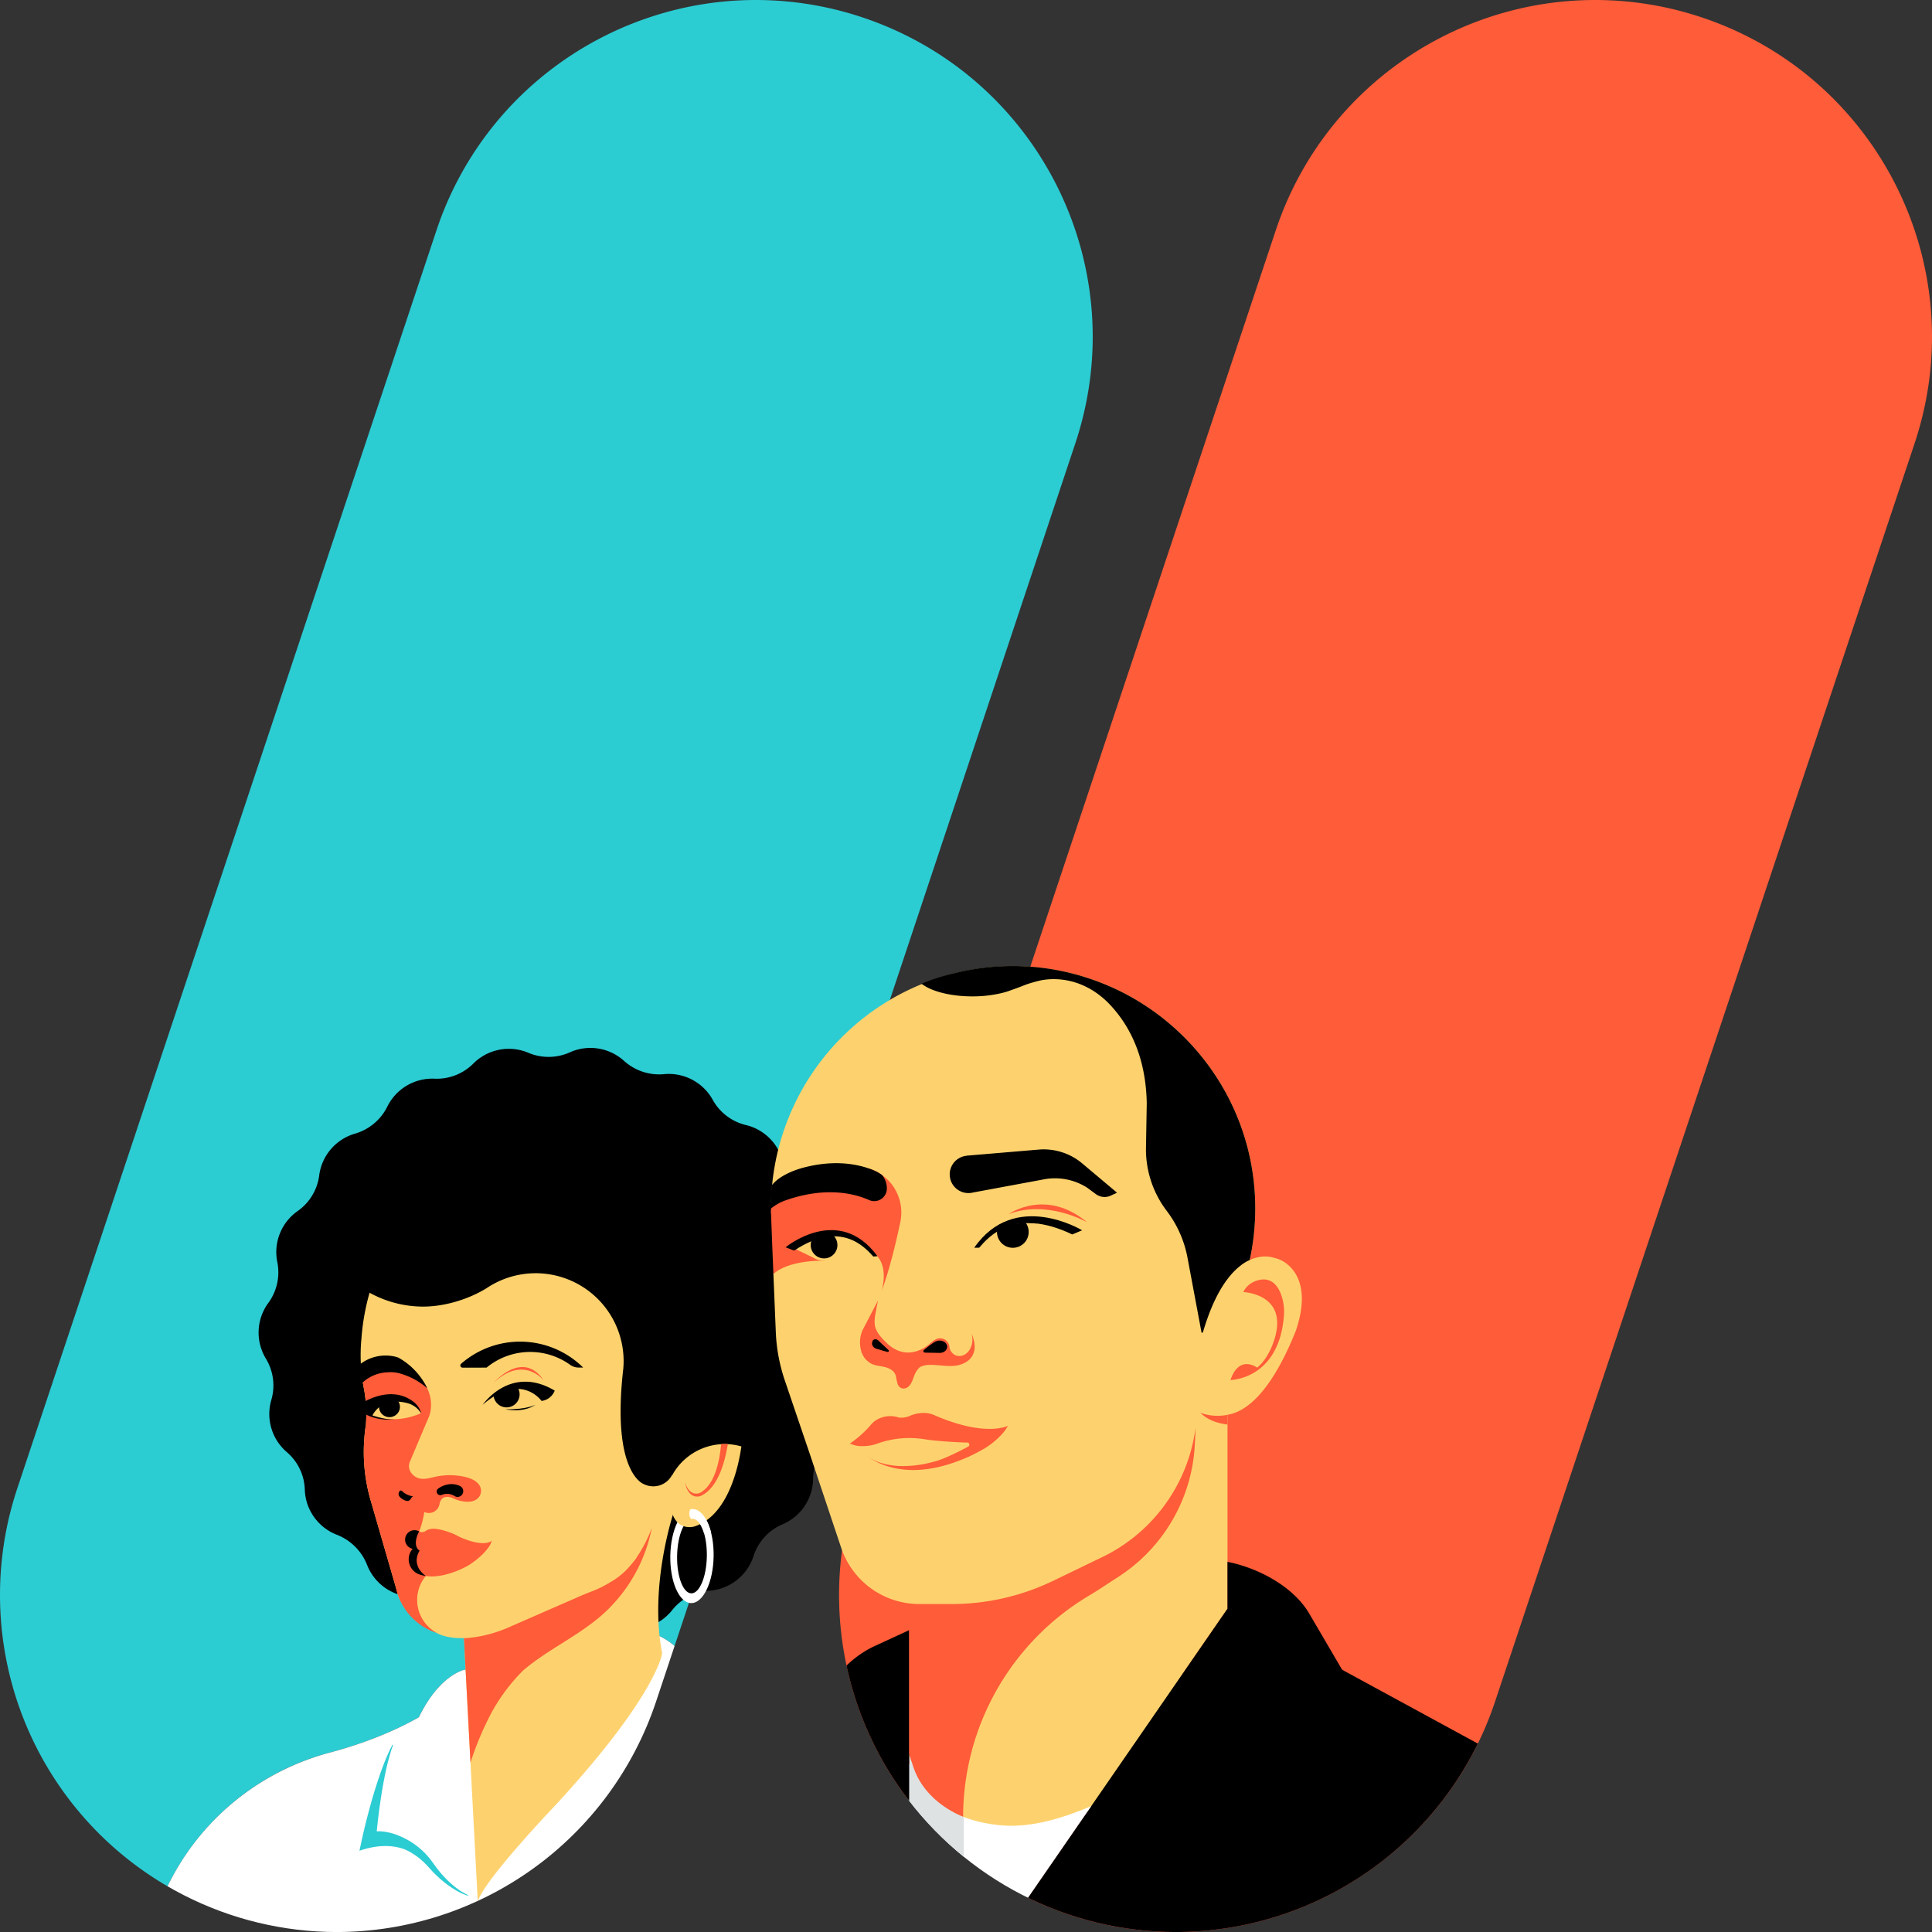 <svg xmlns="http://www.w3.org/2000/svg" xmlns:xlink="http://www.w3.org/1999/xlink" width="1174.366" height="1174.389" viewBox="0 0 1174.366 1174.389">
  <rect x="0" y="0" width="1174.366" height="1174.389" fill="#333333" stroke="none"/>
  <defs>
    <clipPath id="clip-path">
      <path id="Union_21" data-name="Union 21" d="M-1400.362,1349.389h0Zm-165.969-85.106a204.9,204.9,0,0,1-28.225-184.37L-1339.682,315c35.743-107.234,151.652-165.189,258.887-129.444s165.188,151.654,129.443,258.889L-1069.159,798h51.525v360h-171.48l-17.112,51.356a204.9,204.9,0,0,1-194.136,140.033A204.891,204.891,0,0,1-1566.331,1264.283Z" transform="translate(1682.634 5237)" fill="#2cccd3"/>
    </clipPath>
    <clipPath id="clip-path-2">
      <path id="Union_20" data-name="Union 20" d="M-1488.705,1264.283A204.852,204.852,0,0,1-1526.9,1131H-1605V691h217.768l125.342-376c35.744-107.235,151.653-165.189,258.888-129.445s165.187,151.654,129.443,258.889l-255.048,764.911a204.782,204.782,0,0,1-194.136,140.031A204.846,204.846,0,0,1-1488.705,1264.283Z" transform="translate(2115 5237)" fill="#ff5c39"/>
    </clipPath>
  </defs>
  <g id="Group_249" data-name="Group 249" transform="translate(-77.634 -5412)">
    <path id="Subtraction_33" data-name="Subtraction 33" d="M-1400.4,1349.388a205.134,205.134,0,0,1-46.38-5.373,205.136,205.136,0,0,1-43.389-15.463l38.735-56.121-.031-.031-.306.444c-3.133,1.386-6.176,2.6-9.043,3.616a139.5,139.5,0,0,1-20.053,6.089,92.451,92.451,0,0,1-19.516,2.239c-.259,0-.511,0-.748,0h-.175a73.976,73.976,0,0,1-9.115-.676,83.466,83.466,0,0,1-17.733-4.247,57.516,57.516,0,0,1-19.095-11.147,44.892,44.892,0,0,1-13.2-21.376h-2.7v21.278c-1.1-1.446-2.18-2.9-3.211-4.336a205.036,205.036,0,0,1-23.54-42.546,205.127,205.127,0,0,1-12.747-46.247,205.124,205.124,0,0,1-1.646-47.943,205.045,205.045,0,0,1,9.76-47.635L-1339.545,315a204.426,204.426,0,0,1,30.344-58.056,203.8,203.8,0,0,1,45.312-44.106,205.516,205.516,0,0,1,56.019-28.026A203.8,203.8,0,0,1-1145.406,175a204.423,204.423,0,0,1,64.749,10.558,206.206,206.206,0,0,1,37.816,16.989,203.668,203.668,0,0,1,32.676,23.463,204.7,204.7,0,0,1,27.014,28.9,206.149,206.149,0,0,1,20.833,33.288,206.14,206.14,0,0,1,14.131,36.639,204.676,204.676,0,0,1,6.908,38.949A203.64,203.64,0,0,1-942.115,404a206.191,206.191,0,0,1-9.1,40.446l-255.048,764.911a204.372,204.372,0,0,1-29.7,57.13,204.611,204.611,0,0,1-44.781,44.2,204.624,204.624,0,0,1-56.076,28.545A204.391,204.391,0,0,1-1400.4,1349.388Z" transform="translate(2192.656 5237)" fill="#ff5c39"/>
    <path id="Subtraction_32" data-name="Subtraction 32" d="M-1503.153,1321.589a205.245,205.245,0,0,1-34.391-25.132,205.259,205.259,0,0,1-28.787-32.173,205.091,205.091,0,0,1-23.549-42.542,205.176,205.176,0,0,1-12.758-46.245,205.177,205.177,0,0,1-1.661-47.944,205.1,205.1,0,0,1,9.744-47.639L-1339.682,315a204.411,204.411,0,0,1,30.343-58.055,203.8,203.8,0,0,1,45.311-44.106,205.522,205.522,0,0,1,56.018-28.026A203.8,203.8,0,0,1-1145.546,175a204.419,204.419,0,0,1,64.75,10.558,206.174,206.174,0,0,1,37.816,16.989A203.647,203.647,0,0,1-1010.3,226.01a204.7,204.7,0,0,1,27.014,28.9,206.117,206.117,0,0,1,20.833,33.288,206.135,206.135,0,0,1,14.131,36.639,204.7,204.7,0,0,1,6.908,38.949A203.627,203.627,0,0,1-942.253,404a206.176,206.176,0,0,1-9.1,40.446l-243.6,731.071a41.824,41.824,0,0,0-12.535-7.473,41.587,41.587,0,0,0-14.794-2.7c-.738,0-1.487.02-2.229.058a41.751,41.751,0,0,0-22.128,7.719,42,42,0,0,0-14.265,17.785l-57.438,3.01,0,0c-.111.144-.724.928-1.885,2.191l-1.762-6.283c-.036.005-3.906.6-9.291,4.44a48.637,48.637,0,0,0-9.155,8.719,80.583,80.583,0,0,0-9.975,15.868c-15.691,8.873-34.05,16.132-54.566,21.576a151.357,151.357,0,0,0-30.569,11.79,152.787,152.787,0,0,0-27.141,17.926,154.247,154.247,0,0,0-22.83,23.357,155.659,155.659,0,0,0-17.635,28.083Z" transform="translate(1682.634 5237)" fill="#2cccd3"/>
    <g id="Mask_Group_64" data-name="Mask Group 64" clip-path="url(#clip-path)">
      <g id="Lane-Four_Revenue-Hero-1" transform="translate(137.881 6062.534) rotate(-3)">
        <path id="Path_201" data-name="Path 201" d="M134.506,1213.952a153.326,153.326,0,0,1,104.936-80.891c23.766-4.99,42.018-11.912,55.62-18.69,14.506-26.138,29.9-27.5,29.9-27.5l1.431,6.367c1.357-1.33,2-2.094,2-2.094H385.91a41.906,41.906,0,0,1,77.986,6.879,22.08,22.08,0,0,0,9.962,7.635l90.631,34.449c35.814,13.61,59.591,48.71,59.591,87.96v16.561H121.57A241.889,241.889,0,0,1,134.506,1213.952Z" transform="translate(-121.57 -711.418)" fill="#fff"/>
        <path id="Path_202" data-name="Path 202" d="M258.92,323.311a30.427,30.427,0,0,1,5.867-27.764,31.436,31.436,0,0,0,6.573-24.588,30.472,30.472,0,0,1,13.8-29.951,31.383,31.383,0,0,0,14.39-20.873,30.475,30.475,0,0,1,23.138-24.429,31.81,31.81,0,0,0,20.5-15.5,30.48,30.48,0,0,1,29.218-15.348,31.37,31.37,0,0,0,24.13-7.775,30.5,30.5,0,0,1,34.166-4.82,31.456,31.456,0,0,0,25.177.838,30.483,30.483,0,0,1,32.312,6.914,31.826,31.826,0,0,0,23.913,9.419,30.5,30.5,0,0,1,28.853,17.314,31.37,31.37,0,0,0,19.465,16.239,30.472,30.472,0,0,1,21.346,25.154A29.713,29.713,0,0,0,594.937,249.5a30.478,30.478,0,0,1,13.327,32.157,31.819,31.819,0,0,0,5.223,25.166,30.477,30.477,0,0,1,1.349,32.975,31.376,31.376,0,0,0-3.311,25.135,30.5,30.5,0,0,1-10.132,32.816A30.328,30.328,0,0,0,589.749,419.6a30.46,30.46,0,0,1-20.191,26.922A31.149,31.149,0,0,0,551.1,464.879,30.5,30.5,0,0,1,523,484.422a31.523,31.523,0,0,0-23.118,10.764,30.456,30.456,0,0,1-33.514,8.209,29.761,29.761,0,0,0-24.592,1.268,30.409,30.409,0,0,1-27.492.59l-.109-.051a32.522,32.522,0,0,0-19.811-2.738,31.019,31.019,0,0,1-3.975.431,30.416,30.416,0,0,1-25.65-12.137,31.422,31.422,0,0,0-22.4-12.087,30.46,30.46,0,0,1-26.058-20.722,32.3,32.3,0,0,0-17.5-19.373,30.463,30.463,0,0,1-17.93-28.516,31.212,31.212,0,0,0-9.826-23.3,30.484,30.484,0,0,1-7.728-31.824,31.368,31.368,0,0,0-1.8-25.286A31.433,31.433,0,0,1,258.92,323.311Z" transform="translate(-169.335 -149.072)"/>
        <g id="Group_149" data-name="Group 149" transform="translate(148.375 66.621)">
          <path id="Path_203" data-name="Path 203" d="M1028.9,670.723Z" transform="translate(-1026.573 -535.065)" fill="#fdd26e"/>
          <path id="Path_204" data-name="Path 204" d="M1028.969,725.94Z" transform="translate(-1026.676 -568.874)" fill="#fdd26e"/>
          <path id="Path_205" data-name="Path 205" d="M455.416,492.419a107.12,107.12,0,0,1,2.024-14.471h0a85.081,85.081,0,0,0,.031-21.412c.066,0,.035,0,0,0a104.774,104.774,0,0,1-1.144-14.118l-.062-.019c.012-.717.035-1.423.058-2.129.016-2.2.093-4.417.252-6.642.2-2.877.527-5.719.954-8.523a136.812,136.812,0,0,1,7.2-29.582,110.094,110.094,0,0,1,20.1-35.383c7.55-9.167,13.634-13.556,13.634-13.556v0a110.589,110.589,0,0,1,145.639,166.38l8.744.05-6.166,21.719-4.657,4.711h0s-18.077,44.453-12,86.657c0,0-4.5,25.406-70.321,89.491,0,0-44.305,41.715-49.536,55.2V610.6c-4.688-.128-11.567-.934-16.658-4.192a40.173,40.173,0,0,1-21.718-23.083l-13.424-57.451q-.785-3.094-1.384-6.262v0h0A106.237,106.237,0,0,1,455.416,492.419Z" transform="translate(-455.15 -320.882)" fill="#fdd26e"/>
        </g>
        <path id="Path_206" data-name="Path 206" d="M443.638,292.061l60.867-40.381c.322.341.64.682.95,1.028,23.692,13.719,103.586,23.746,119,32.56l31.032,123.475-26.375,74.989-31.92-7.829a12.862,12.862,0,0,1-17.341,4.568s-19.57-7.363-8.771-71.069l-.008-.008c.14-1.062.256-2.133.333-3.218a53.464,53.464,0,0,0-78.584-50.9l-.016-.008c-.174.1-.365.206-.543.31q-.832.46-1.64.942c-11.354,6.224-26.6,10.063-40.157,9.1a67.494,67.494,0,0,1-46.853-23.735Z" transform="translate(-262.337 -211.893)"/>
        <path id="Path_207" data-name="Path 207" d="M592.67,1139.47" transform="translate(-272.833 -755.432)" fill="#fff" stroke="#000" stroke-miterlimit="10" stroke-width="2.741" opacity="0.5"/>
        <path id="Path_208" data-name="Path 208" d="M777.014,657.307s-11.307-16.336-30.335-.477C746.68,656.831,765.219,637.493,777.014,657.307Z" transform="translate(-516.897 -454.765)" fill="#ff5c39"/>
        <path id="Path_209" data-name="Path 209" d="M787.911,685.008s-11.043,9.31-35.891.481h0a27.9,27.9,0,0,1,10.753-7.5l6.01-2.346,9.434-2.09,8.4,4.207Z" transform="translate(-529.864 -470.178)" fill="#fdd26e"/>
        <path id="Path_210" data-name="Path 210" d="M780,708.35s-5.627,2.842-18.551,1.842C761.45,710.188,771.776,713.364,780,708.35Z" transform="translate(-525.61 -491.484)"/>
        <path id="Path_211" data-name="Path 211" d="M774.785,677.906a9.888,9.888,0,0,1-8.314,5.859s-11.578-18.589-35.891.481h0S748.677,660.476,774.785,677.906Z" transform="translate(-508.424 -468.934)"/>
        <path id="Path_212" data-name="Path 212" d="M755.9,625.962a8.846,8.846,0,0,1-5.056-1.935,41.659,41.659,0,0,0-50.812-.95l-14.576-.752a1.345,1.345,0,0,1-.768-2.4,54.52,54.52,0,0,1,73.962,6.173Z" transform="translate(-474.3 -430.225)"/>
        <path id="Path_213" data-name="Path 213" d="M978.873,671.256s-13.684-10.6-21.633-1.524C957.24,669.732,964.01,658.266,978.873,671.256Z" transform="translate(-800.402 -464.979)"/>
        <path id="Path_214" data-name="Path 214" d="M1028.969,725.94Z" transform="translate(-878.301 -502.253)" fill="#ff5c39"/>
        <path id="Path_215" data-name="Path 215" d="M1028.9,670.721c-.066-.007-.031-.007,0,0Z" transform="translate(-878.198 -468.442)" fill="#ff5c39"/>
        <path id="Path_216" data-name="Path 216" d="M854.343,685.175a107.063,107.063,0,0,1,2.024-14.471h0a85.1,85.1,0,0,0,.031-21.412c.066,0,.035,0,0,0q-.6-4.06-.9-8.209l13.067-5.359,22.77,8.775c9.264,12.687,3.451,23.549,3.451,23.549l-.12.217-12.8,26.352c0,.008-.008.019-.012.027a6.74,6.74,0,0,0,.233,6.262,8.686,8.686,0,0,0,5.247,4.141c3.075.838,6.328-.043,9.461-.562a41.683,41.683,0,0,1,17.065.76c3.145.81,6.286,2.071,8.341,4.265.155.167.3.337.434.516a6.286,6.286,0,0,1-1.3,9.364l0,0c-.066.046-.136.082-.2.124s-.1.066-.159.1c-2.974,1.764-7.073,1.094-10.012.2a22.24,22.24,0,0,1-3.552-1.45h0a.064.064,0,0,1-.012-.008c-.159-.081-.314-.167-.469-.248-1.636-.807-6.941-2.9-8.41,3.137a6.563,6.563,0,0,1-9.481,4.281,53.249,53.249,0,0,1-6.84,17.519s-1.264,4.49-3.145,11.137l11.447,7.871a22.721,22.721,0,0,0,2.4,37.3v.008A37.025,37.025,0,0,1,869.3,770.036l-12.013-51.421q-.785-3.094-1.384-6.262v0h0A106.278,106.278,0,0,1,854.343,685.175Z" transform="translate(-705.703 -447.017)" fill="#ff5c39"/>
        <g id="Group_150" data-name="Group 150" transform="translate(331.121 285.271)">
          <path id="Path_217" data-name="Path 217" d="M510.322,884.776c7.255.512,12.234,13.688,11.125,29.431S513.556,942.3,506.3,941.784s-12.234-13.688-11.125-29.431S503.071,884.264,510.322,884.776Zm-3.6,51.1c4.979.353,9.729-9.477,10.609-21.955s-2.443-22.874-7.422-23.227-9.729,9.477-10.609,21.955S501.741,935.522,506.72,935.871Z" transform="translate(-495.021 -884.76)" fill="#fff"/>
        </g>
        <path id="Path_218" data-name="Path 218" d="M445.4,802.44a36.409,36.409,0,0,1,42.677-14.906c-2.113,10.9-9.806,41.176-30.835,47.032h0a11.2,11.2,0,0,1-7.581-.826C442.391,829.932,441.073,817.263,445.4,802.44Z" transform="translate(-110.178 -538.732)" fill="#fdd26e"/>
        <g id="Group_151" data-name="Group 151" transform="translate(344.907 285.272)">
          <path id="Path_219" data-name="Path 219" d="M497.352,885.235a.389.389,0,0,1,.337-.427,6.272,6.272,0,0,1,1.175-.031c4.866.345,8.709,6.386,10.377,15.08l-4.382-.31c-1.3-5.215-3.587-8.655-6.41-8.856a3.116,3.116,0,0,0-.465,0Z" transform="translate(-497.35 -884.763)" fill="#fff"/>
        </g>
        <g id="Group_152" data-name="Group 152" transform="translate(344.074 285.317)">
          <ellipse id="Ellipse_164" data-name="Ellipse 164" cx="2.939" cy="1.233" rx="2.939" ry="1.233" transform="translate(0.162 5.944) rotate(-91.576)" fill="#fff"/>
        </g>
        <path id="Path_220" data-name="Path 220" d="M468.407,814.145a5.582,5.582,0,0,0,4.684-.012c8.907-4.537,12.529-18.252,14-28.733a36.327,36.327,0,0,1,4.118.155c-2.4,11.086-7.523,26.418-17.949,30.583a6.074,6.074,0,0,1-5.01-.411c-2.272-1.334-3.722-4.3-4.358-8.318C464.828,810.756,466.345,813.144,468.407,814.145Z" transform="translate(-121.435 -538.653)" fill="#ff5c39"/>
        <path id="Path_221" data-name="Path 221" d="M931.541,623.331h0l.047-.035a25.314,25.314,0,0,1,21.928-3.071,6.372,6.372,0,0,1,1.586.7c.365.225.721.461,1.074.7l.066.047c.217.147.427.3.64.45a42.394,42.394,0,0,1,14.4,18.039,43.4,43.4,0,0,0-15.293-9.519c-.113-.039-.225-.078-.337-.112-.027-.008-.054-.019-.081-.027a20.256,20.256,0,0,0-7.755-1.218v0a23.471,23.471,0,0,0-17.1,6.8l-.721-11.6C930.49,624.079,931.009,623.7,931.541,623.331Z" transform="translate(-782.241 -436.725)"/>
        <g id="Group_153" data-name="Group 153" transform="translate(145.154 205.914)">
          <path id="Path_222" data-name="Path 222" d="M972.747,697.268s-15.414,6.623-29.966-.318l-1.19-3.327,6.472-4.37,7.026-1.543,8.636.609,6.355,4.971Z" transform="translate(-933.361 -684.761)" fill="#fdd26e"/>
          <ellipse id="Ellipse_165" data-name="Ellipse 165" cx="6.375" cy="6.27" rx="6.375" ry="6.27" transform="translate(26.303 14.372) rotate(-175.963)"/>
          <path id="Path_223" data-name="Path 223" d="M941.32,686.785s20.408-14.32,35.469-1.024a13.218,13.218,0,0,1,4.021,7.046A14.888,14.888,0,0,0,978,689.169a14.313,14.313,0,0,0-5.692-3.207c-5.638-1.714-15.394-2.889-21.242,6.468,1.594.644,8.729,3.377,13.913,3.1,0,0-10.95,1-19.128-4.734h0A10.557,10.557,0,0,1,941.32,686.785Z" transform="translate(-941.32 -680.106)"/>
        </g>
        <path id="Path_224" data-name="Path 224" d="M791.592,678.1l8.034-1.861a7.9,7.9,0,0,1,1.993,6.154,7.928,7.928,0,0,1-15.809-.845Z" transform="translate(-556.722 -471.825)"/>
        <g id="Group_154" data-name="Group 154" transform="translate(212.179 416.036)">
          <path id="Path_225" data-name="Path 225" d="M605.87,1419.46h.008l.027.027A.134.134,0,0,1,605.87,1419.46Z" transform="translate(-503.366 -1342.889)" fill="#2cccd3"/>
          <path id="Path_226" data-name="Path 226" d="M541.716,1317.321a53.63,53.63,0,0,0,12.125-7.554l5.584-4.731.71-.6.729-.57,1.458-1.144,1.462-1.144c.485-.384.974-.764,1.481-1.12l3.017-2.18.756-.543.776-.516,1.555-1.031c1.039-.69,2.07-1.388,3.152-2.012,1.074-.64,2.137-1.3,3.226-1.924a88.941,88.941,0,0,1,13.769-6.363,63.75,63.75,0,0,1,15.134-3.494l1.977-.143c.33-.02.659-.055.993-.062l1-.015c.667,0,1.33-.031,2-.016l2.008.082a47.781,47.781,0,0,1,8.034,1.167,41.89,41.89,0,0,1,7.833,2.71c.477.225.95.461,1.419.7l5.4-11.637,4.107-8.825q2.094-4.444,4.335-8.8l2.226-4.316c.733-1.431,1.477-2.854,2.175-4.3s1.431-2.877,2.1-4.336l1.023-2.179.985-2.194c1.31-2.932,2.536-5.9,3.606-8.915.543-1.508,1.02-3.032,1.45-4.575l.291-1.164c.093-.387.163-.779.244-1.171a11,11,0,0,0,.229-2.323l.423-.1a10.957,10.957,0,0,1,.1,2.5c-.031.407-.05.822-.089,1.229l-.136,1.221c-.221,1.621-.5,3.238-.841,4.835-.671,3.2-1.5,6.363-2.424,9.492l-.694,2.35-.733,2.335c-.477,1.563-1.008,3.1-1.524,4.649s-1.062,3.083-1.605,4.619l-1.629,4.572q-1.6,4.536-3.052,9.108l-11.21,36.515a29.279,29.279,0,0,0-6.282-6.856l-.039.008-.012-.011c-.027-.028-.043-.051-.078-.086l-.07-.07a35.028,35.028,0,0,0-13.192-6.607l1.373.295a40.866,40.866,0,0,0-4.634-.993l-1.636-.217c-.547-.062-1.1-.086-1.656-.132l-.83-.062c-.279-.02-.558-.012-.838-.02l-1.679-.031a56.381,56.381,0,0,0-13.541,1.9,82.339,82.339,0,0,0-13.25,4.75c-1.078.492-2.141,1.032-3.211,1.547-1.082.5-2.125,1.081-3.176,1.652l-1.578.853-.791.427-.771.457-3.091,1.842c-.52.3-1.028.625-1.528.958l-1.512.985-1.516.985-.76.492-.741.52-5.983,4.215a55.785,55.785,0,0,1-13.3,6.732,43.5,43.5,0,0,1-14.5,2.656l-.016-.434A42.659,42.659,0,0,0,541.716,1317.321Z" transform="translate(-527.842 -1221.99)" fill="#2cccd3"/>
          <path id="Path_227" data-name="Path 227" d="M640.37,1400.19c1.132.19,2.218.427,3.261.7Z" transform="translate(-554.47 -1331.091)" fill="#2cccd3"/>
        </g>
        <path id="Path_228" data-name="Path 228" d="M907.58,1292.329l1.916-7.057c.675-2.49,1.373-4.882,2.1-7.305q.541-1.809,1.1-3.614t1.128-3.6c1.536-4.793,3.125-9.559,4.859-14.281.419-1.182.873-2.358,1.315-3.532s.88-2.354,1.357-3.517l1.4-3.5,1.481-3.466A128.414,128.414,0,0,1,930.965,1229l.372.19a126.8,126.8,0,0,0-4.8,14.091l-.989,3.583-.9,3.606c-.31,1.2-.578,2.412-.857,3.618s-.566,2.412-.814,3.625c-1.062,4.839-1.985,9.714-2.842,14.588-.217,1.218-.423,2.439-.624,3.66s-.4,2.443-.59,3.664c-.077.489-.151.981-.225,1.469a23.864,23.864,0,0,1,4.42.4,36.942,36.942,0,0,1,9.477,3.246c1.466.717,2.85,1.469,4.246,2.326a45.883,45.883,0,0,1,4,2.761,46.8,46.8,0,0,1,6.926,6.639q1.541,1.821,2.889,3.773c.454.648.876,1.311,1.3,1.974l1.209,1.865.605.935.64.907,1.291,1.815c.911,1.171,1.8,2.362,2.784,3.482a58.565,58.565,0,0,0,6.27,6.367,36.267,36.267,0,0,0,7.364,5.1l-.147.391a37.156,37.156,0,0,1-8.089-4.351,60.182,60.182,0,0,1-7.166-5.812c-1.14-1.043-2.2-2.164-3.281-3.272l-1.547-1.726-.772-.869-.737-.9-1.474-1.8c-.458-.566-.915-1.132-1.4-1.675-.954-1.094-1.958-2.141-3.005-3.13a42.14,42.14,0,0,0-5.681-4.49h0q-.552-.366-1.117-.709-1.018-.616-2.063-1.167C931.086,1291.015,921.667,1288.246,907.58,1292.329Z" transform="translate(-774.384 -810.246)" fill="#2cccd3"/>
        <path id="Path_229" data-name="Path 229" d="M593.748,971.67a79.575,79.575,0,0,0,23.382-5.041l43.922-16.515c2.381-.9,4.777-1.753,7.2-2.524a66.433,66.433,0,0,0,11.985-5.107,44.936,44.936,0,0,0,13.7-10.477c1.113-1.167,2.14-2.346,3.086-3.525l.217-.423a83.63,83.63,0,0,0,10.078-17.348,95.067,95.067,0,0,1-33.057,51.378c-15.328,12.094-34.321,19.365-49.645,31.157a112.575,112.575,0,0,0-20.043,23.828,185.127,185.127,0,0,0-14.828,30.451V971.74A32.607,32.607,0,0,0,593.748,971.67Z" transform="translate(-386.354 -615.376)" fill="#ff5c39"/>
        <path id="Path_230" data-name="Path 230" d="M960.52,834.512l-.035-.151c-.016-.085-.027-.17-.035-.252a.837.837,0,0,1-.008-.1,1.818,1.818,0,0,1,0-.252,2.174,2.174,0,0,1,.2-.818,3.193,3.193,0,0,1,.516-.806.983.983,0,0,1,1.5.054,9.317,9.317,0,0,0,1.559,1.411,12.2,12.2,0,0,0,5.153,2.156c-1.128.054-1.516,1.551-2.431,2.214-1.21.877-2.881.066-4.106-.787a6.219,6.219,0,0,1-2.094-2.059c-.043-.089-.082-.179-.112-.264-.023-.058-.043-.116-.062-.174A1.487,1.487,0,0,1,960.52,834.512Z" transform="translate(-792.143 -567.074)"/>
        <path id="Path_231" data-name="Path 231" d="M883.136,828.132v-.008a13.671,13.671,0,0,1,4.836-1.939,12.073,12.073,0,0,1,8.251,1.094,3.49,3.49,0,0,1-.628,6.479,3.541,3.541,0,0,1-1.59.07,3.268,3.268,0,0,1-1.245-.582,8.562,8.562,0,0,0-7.926-1.047l-.008-.008a2.215,2.215,0,0,1-1.691-4.06Z" transform="translate(-690.5 -563.463)"/>
        <g id="Group_155" data-name="Group 155" transform="translate(170.803 288.942)">
          <path id="Path_232" data-name="Path 232" d="M845.593,905.783a5.721,5.721,0,1,1,4.5-10.365,3.736,3.736,0,0,0,3.955-.089,7.077,7.077,0,0,1,2.943-1v0c3.87-.625,10.249,2.009,13.075,3.3h0c.888.407,1.427.682,1.427.682q2.065,1.21,3.932,2.218c14.153,6.941,18.492,2.842,18.492,2.842a13.6,13.6,0,0,1-2.2,3.913h0a35.219,35.219,0,0,1-2.625,2.9c-.438.422-.884.83-1.334,1.225a.494.494,0,0,1-.051.043c-.163.14-.322.279-.484.414a48.39,48.39,0,0,1-6.037,4.4l-.407.252-.209.128-.132.078h0c-.76.45-1.547.892-2.373,1.318a58.759,58.759,0,0,1-14.63,4.68,47.436,47.436,0,0,1-5.89.465,23.668,23.668,0,0,1-7.953-1.388l0-.008a9.712,9.712,0,0,1-4.006-16.007Z" transform="translate(-841.299 -894.227)" fill="#ff5c39"/>
          <path id="Path_233" data-name="Path 233" d="M951.754,906.249a5.721,5.721,0,1,1,4.5-10.365s-3.932,6.045-1.683,10.187a4.467,4.467,0,0,0,1.334,1.485c-6.057,9.279,3.013,15.607,3.013,15.607a21.824,21.824,0,0,1-3.168-.892l0-.008a9.715,9.715,0,0,1-4-16.015Z" transform="translate(-947.46 -894.692)"/>
        </g>
      </g>
    </g>
    <g id="Mask_Group_63" data-name="Mask Group 63" clip-path="url(#clip-path-2)">
      <g id="Lane-Four_Revenue-Hero-4" transform="translate(374.231 5999.194)">
        <path id="Path_234" data-name="Path 234" d="M449.648,328.321l-3.637-4.183A147.182,147.182,0,0,1,595.5,180.841c81.266,1.306,146.266,68.56,144.8,149.821a147.815,147.815,0,0,1-3.346,28.763c.173-.077.347-.153.52-.224,8-3.479,13.951-1.2,13.951-1.2a23.454,23.454,0,0,1,3.54,1.061c3.01,1.2,21.326,10.028,10.049,43.27-8.585,21.556-22.8,48.055-41.561,51.136V571.349L699.587,605.9l-.964,1.4-1,1.454-56.191,85.712c-3.091,1.367-6.972-.524-9.9,3.472-13.675,5.233-26.473,7.818-39.4,7.685,0,0-54.39-1.556-61.572-45.8V568.207a50.087,50.087,0,0,1-41.929-33.88l-18.516-55.369-15.741-46.336a104.79,104.79,0,0,1-5.483-29.37V403.2l-1.469-35.578,2.224-13.94V328.321Z" transform="translate(-273.915 -180.701)" fill="#fdd26e"/>
        <g id="Group_156" data-name="Group 156" transform="translate(184.124 159.246)">
          <path id="Path_235" data-name="Path 235" d="M954.79,504.36s26.83-27.855,51.085,2.846c0,0-14.145-2.459-22.26-.173,0,0-13.308,4.509-23.142-1.581a7.64,7.64,0,0,0-4.443-1.321A5.254,5.254,0,0,0,954.79,504.36Z" transform="translate(-954.79 -492.781)" fill="none" stroke="#000" stroke-miterlimit="10" stroke-width="2.798"/>
          <path id="Path_236" data-name="Path 236" d="M999.978,493.307a27.877,27.877,0,0,0-9.391-.234,8.95,8.95,0,0,0-.194,15.394l2.265-.26,3.025-.587,3.086-.821,2.035-.372,1.4-.117a8.909,8.909,0,0,0-2.224-13Z" transform="translate(-968.986 -492.783)" fill="none" stroke="#000" stroke-miterlimit="10" stroke-width="2.798"/>
        </g>
        <path id="Path_237" data-name="Path 237" d="M762.7,485.323l16.823-2.953A10.508,10.508,0,1,1,761.4,485.6Z" transform="translate(-447.707 -328.435)"/>
        <path id="Path_238" data-name="Path 238" d="M989.41,484.393s20.082-13.41,40.164-4.871C1029.574,479.517,1010.6,464.153,989.41,484.393Z" transform="translate(-812.024 -324.302)" fill="#ff5c39"/>
        <path id="Path_239" data-name="Path 239" d="M913.91,1124.88" transform="translate(-657.85 -643.213)" fill="#ff5c39"/>
        <path id="Path_240" data-name="Path 240" d="M848.84,1195.42" transform="translate(-559.589 -677.772)" fill="#ff5c39"/>
        <g id="Group_158" data-name="Group 158" transform="translate(280.692 111.454)">
          <g id="Group_157" data-name="Group 157" transform="translate(14.904 33.477)">
            <path id="Path_241" data-name="Path 241" d="M749.433,475.624s-23.861-13.981-47.723-5.08C701.715,470.544,724.255,454.517,749.433,475.624Z" transform="translate(-680.73 -464.717)" fill="#ff5c39"/>
            <path id="Path_242" data-name="Path 242" d="M716.58,501.376l1.346-.954,1.852-1.632-.077-.015,9.2-8.9,12.3-3.984,29.564,2.229,4.56,2.943-14.548,7.6a17.4,17.4,0,0,1-8.034,2.652v.061Z" transform="translate(-714.213 -475.09)" fill="#fdd26e"/>
            <path id="Path_243" data-name="Path 243" d="M773.341,488.359l15.5-2.229a9.631,9.631,0,1,1-17.317,5.5,9.7,9.7,0,0,1,.6-3.05Z" transform="translate(-757.692 -475.208)"/>
            <path id="Path_244" data-name="Path 244" d="M710.874,497.907h-3c24.647-35.542,65.561-10.579,65.561-10.579l-5.963,2.535C732.089,472.944,716.526,491.419,710.874,497.907Z" transform="translate(-707.87 -471.622)"/>
          </g>
          <path id="Path_245" data-name="Path 245" d="M676.549,402.96l-.01-.051,43.755-3.693a36.388,36.388,0,0,1,26.468,8.4l21.173,17.8-3.795,1.775a8.911,8.911,0,0,1-9.069-.9l-5.294-3.907a36.341,36.341,0,0,0-27.29-4.887L680.4,425.3h0a11.368,11.368,0,1,1-3.856-22.336Z" transform="translate(-666.23 -399.086)"/>
        </g>
        <g id="Group_160" data-name="Group 160" transform="translate(226.15 203.219)">
          <g id="Group_159" data-name="Group 159" transform="translate(0 0)">
            <path id="Path_246" data-name="Path 246" d="M837.433,597.1l9.447-18.108h.005q-.926,4.224-1.643,8.483a19.863,19.863,0,0,0-.3,6.784c.775,4.249,4.025,7.544,7.121,10.559.316.306.632.612.949.923,11.706,10.268,22.872,1.678,24.77.071l.28-.25h0a16.914,16.914,0,0,1,4.269-3.045v.005a5.715,5.715,0,0,1,7.881,4.3v.03c.026.163.051.332.061.5a6.314,6.314,0,0,0,3.943,5.121c.036.015.077.026.112.041a6.98,6.98,0,0,0,1.056.25,6.1,6.1,0,0,0,.918.071c4.366,0,7.9-4.5,7.9-10.054a12.478,12.478,0,0,0-.561-3.7c1.918,4.336,2.851,9.131.755,13.2-2.249,4.361-7.314,6.31-12.048,6.58s-9.452-.76-14.185-.627a12.6,12.6,0,0,0-5.912,1.377,13.5,13.5,0,0,0-3.28,4.892c-1.02,2.489-1.6,5.239-3.805,7.05a4.236,4.236,0,0,1-3.739.923c-2.183-.587-2.918-2.836-3.2-4.958-.025-.066-.061-.122-.087-.189a14.813,14.813,0,0,1-.408-2.188c-.617-2.954-3.525-4.754-6.325-5.5s-5.784-.811-8.427-2.04a12.326,12.326,0,0,1-6-6.692A18.9,18.9,0,0,1,837.433,597.1Z" transform="translate(-835.883 -578.99)" fill="#ff5c39"/>
          </g>
          <path id="Path_247" data-name="Path 247" d="M948.137,631.945l-6.289-5.907c-1.122-1.056-3.081-.77-3.428.5l-.214.791c-.434,1.586.785,3.31,2.744,3.876l6.376,1.847C948.157,633.292,948.734,632.507,948.137,631.945Z" transform="translate(-930.82 -601.723)"/>
          <path id="Path_248" data-name="Path 248" d="M868.971,632.692c2.28-1.908,6.121-4.973,7.8-5.443h0a5.315,5.315,0,0,1,1.867-.291c2.52.046,4.534,1.755,4.5,3.821s-2.112,3.7-4.631,3.657l-8.738-.158C868.778,634.258,868.278,633.273,868.971,632.692Z" transform="translate(-830.144 -602.49)"/>
        </g>
        <g id="Group_162" data-name="Group 162" transform="translate(171.794 119.847)">
          <path id="Path_249" data-name="Path 249" d="M924.092,467.623l.01.005-.709-18.409h-.082q-.008-.314-.015-.627l.031-.949-.026-.6a.332.332,0,0,1,.046-.01l.444-12.9L982.874,421.7a29.5,29.5,0,0,1,12.318,7.814,28.2,28.2,0,0,1,6.794,24.887c-2.785,13.191-6.672,29.172-11.278,41.715,5.121-20.72-7.646-24.443-7.646-24.443l-35-.872,7.779,6.192a.49.49,0,0,1-.306.872h-2.994c-.775.005-19.235.184-27.692,8.095Z" transform="translate(-923.122 -418.559)" fill="#ff5c39"/>
          <path id="Path_250" data-name="Path 250" d="M940.531,443.315a138.3,138.3,0,0,1,.714-14.359l.051-.061a31.079,31.079,0,0,1,2.311-2.387c4.626-4.091,11.135-6.585,15.741-7.947,19.74-5.5,34.277-2.387,42.393.724.026,0,.056.005.082.005.275.117.546.229.806.347.765.311,1.464.617,2.1.913a30.273,30.273,0,0,1,2.989,1.775,4.267,4.267,0,0,1,1.2,1.239.076.076,0,0,0,.01.015l0,.005a12.564,12.564,0,0,1,2.229,6.213c.02.276.041.546.056.811a7.67,7.67,0,0,1-10.788,7.34c-8.126-3.632-25.769-8.615-50.809.2-.153.051-.306.107-.459.163-.214.077-.429.153-.648.229l.036.005A29.187,29.187,0,0,0,940.531,443.315Z" transform="translate(-940.53 -415.542)"/>
          <g id="Group_161" data-name="Group 161" transform="translate(9.126 40.685)">
            <path id="Path_251" data-name="Path 251" d="M1005.75,514.2l-1.209-.816-1.158-2.01-.679-.77-8.233-6.509-10.64-2.923-24.611,4.254-3.581,3.142,12.818,6.218a13.568,13.568,0,0,0,6.958,2.015h0Z" transform="translate(-951.896 -498.177)" fill="#fdd26e"/>
            <path id="Path_252" data-name="Path 252" d="M1005.069,511.369l2.52-.214c-23.576-32.186-55.839-5.4-55.839-5.4l5.208,1.994C985.237,489.043,999.8,505.574,1005.069,511.369Z" transform="translate(-951.75 -495.303)"/>
            <ellipse id="Ellipse_166" data-name="Ellipse 166" cx="8.115" cy="8.115" rx="8.115" ry="8.115" transform="translate(15.277 0.968)"/>
          </g>
        </g>
        <path id="Path_253" data-name="Path 253" d="M501.542,191.325a129.566,129.566,0,0,1,20.046-6.376,146.339,146.339,0,0,1,78.491,2.122.107.107,0,0,1,.025.02C661.387,205.78,705.6,263.369,704.391,330.546A148.131,148.131,0,0,1,701.05,359.3a23.568,23.568,0,0,0-5.81,3.6c-7.6,5.942-16,17.7-22.673,40.485l-.781.1-8.554-45.642a67.439,67.439,0,0,0-12.625-28.422h0A61.767,61.767,0,0,1,638,290.9l.474-26.963c-.4-20.918-5.963-36.68-13.5-48.488-.24-.372-.48-.735-.719-1.1a76.84,76.84,0,0,0-9.717-11.885c-16.537-16-34.155-14.41-40.429-13.165-2.336.536-4.657,1.178-6.963,1.877-1,.306-1.984.658-2.958,1.046-1.7.673-4.739,1.852-7.906,2.943a49.727,49.727,0,0,1-6.254,1.923c-.046.01-.1.025-.143.036v-.005a76.26,76.26,0,0,1-17.44,1.923C518.987,199.042,507.317,195.91,501.542,191.325Z" transform="translate(-238.014 -180.585)"/>
        <path id="Path_254" data-name="Path 254" d="M475.017,561.771s29.707,1.086,17.7,32.048c0,0-3.367,9.273-9.35,13.849,0,0-10.814-8.192-16.205,7.559,0,0,29.406-.2,32.5-38.97a30.852,30.852,0,0,0-1.255-11.681c-1.867-5.932-6.039-12.706-15.221-9.788a13.963,13.963,0,0,0-6.881,4.754A8.977,8.977,0,0,0,475.017,561.771Z" transform="translate(-15.832 -363.571)" fill="#ff5c39"/>
        <path id="Path_255" data-name="Path 255" d="M808.906,720.434c3.494-4.331,9.9-6.345,15.879-4.825.092.02.178.046.27.071,0,0,2.964,1.224,7.672-.76a21.165,21.165,0,0,1,8.156-1.75,15.851,15.851,0,0,1,7,1.49c31.034,13.425,44.4,6.315,44.4,6.315a27.628,27.628,0,0,1-4.591,6.1l-.01.01h-.005a47.987,47.987,0,0,1-12.6,9.324h0a88.353,88.353,0,0,1-9.421,4.56c-.092.036-.179.077-.271.112s-.168.066-.25.1q-2.158.88-4.524,1.729c-.092.031-.184.066-.275.1-.225.082-.449.158-.673.24-12.538,4.412-22.877,5.162-30.972,4.3h-.015c-14.446-1.536-21.77-8.167-21.77-8.167,4.815,3.912,11.793,5.463,18.077,5.973a67.759,67.759,0,0,0,21.52-2.362V743c5.774-1.194,15.634-6.162,21.638-9.38a1.3,1.3,0,0,0-.6-2.448c-2.612-.036-5.759-.194-8.835-.393-3.54-.189-7.488-.49-11.885-.939-1.846-.189-3.688-.423-5.514-.724a57.422,57.422,0,0,0-28.223,2.632,26.067,26.067,0,0,1-9.686,1.6,16.435,16.435,0,0,1-7.172-1.591A64.325,64.325,0,0,0,808.906,720.434Z" transform="translate(-576.197 -441.508)" fill="#ff5c39"/>
        <path id="Path_256" data-name="Path 256" d="M150.612,919.1V890.63c18.409,3.576,40,14.884,49.672,31.406L220.227,956.1c.653.4,1.316.8,1.994,1.163l129.918,70.682a137.18,137.18,0,0,1,71.172,109.367H0Z" transform="translate(298.917 -528.449)"/>
        <path id="Path_257" data-name="Path 257" d="M696.43,1131.7h2.7c10.824,38.139,59.317,37.445,59.317,37.445,12.92.128,26.636-3.091,40.317-8.324h0c2.928-1.035,5.953-2.249,9.044-3.616l.306-.444.031.031-68.075,98.629H696.43Z" transform="translate(-441.155 -646.554)" fill="#fff"/>
        <path id="Path_258" data-name="Path 258" d="M881.946,1191.316c0,1.193-.041,2.372-.1,3.55l.01,0s-.01.194-.036.541a64.778,64.778,0,0,1-.882,7.437c-1.744,11.41-6.641,32.517-19.842,46.193H848.75V1118.67c6.906,28.749,33.242,38.991,33.242,38.991l-.046.031Z" transform="translate(-592.694 -640.17)" fill="#dee2e3"/>
        <path id="Path_259" data-name="Path 259" d="M975.777,1091.227a147.209,147.209,0,0,1,70.162-52.712l71.493-25.427c7.452-14.369,18.582-25.443,31.732-31.5l20.811-9.595v205.185H913.92Z" transform="translate(-913.92 -568.309)"/>
        <path id="Path_260" data-name="Path 260" d="M551.137,714.21V720.1c-8.728-.99-13.777-4.392-16.517-7.146A30.828,30.828,0,0,0,551.137,714.21Z" transform="translate(-101.608 -441.401)" fill="#ff5c39"/>
        <path id="Path_261" data-name="Path 261" d="M572.49,837.868c.2.025.4.046.586.071v-.077a50.223,50.223,0,0,0,5.565.316h19.71a141.564,141.564,0,0,0,61.485-14.052L689.8,809.665a101.826,101.826,0,0,0,55.9-73.294l.944-5.142-.546,10.258a101.827,101.827,0,0,1-46.035,79.869l-10.584,6.906q-3.764,2.456-7.61,4.759a156.817,156.817,0,0,0-76.6,134.437c-9.513-3.866-26.009-13.665-31.11-33.084a43.9,43.9,0,0,1-1.678-5.524V837.868Z" transform="translate(-316.43 -450.356)" fill="#ff5c39"/>
      </g>
    </g>
  </g>
</svg>
